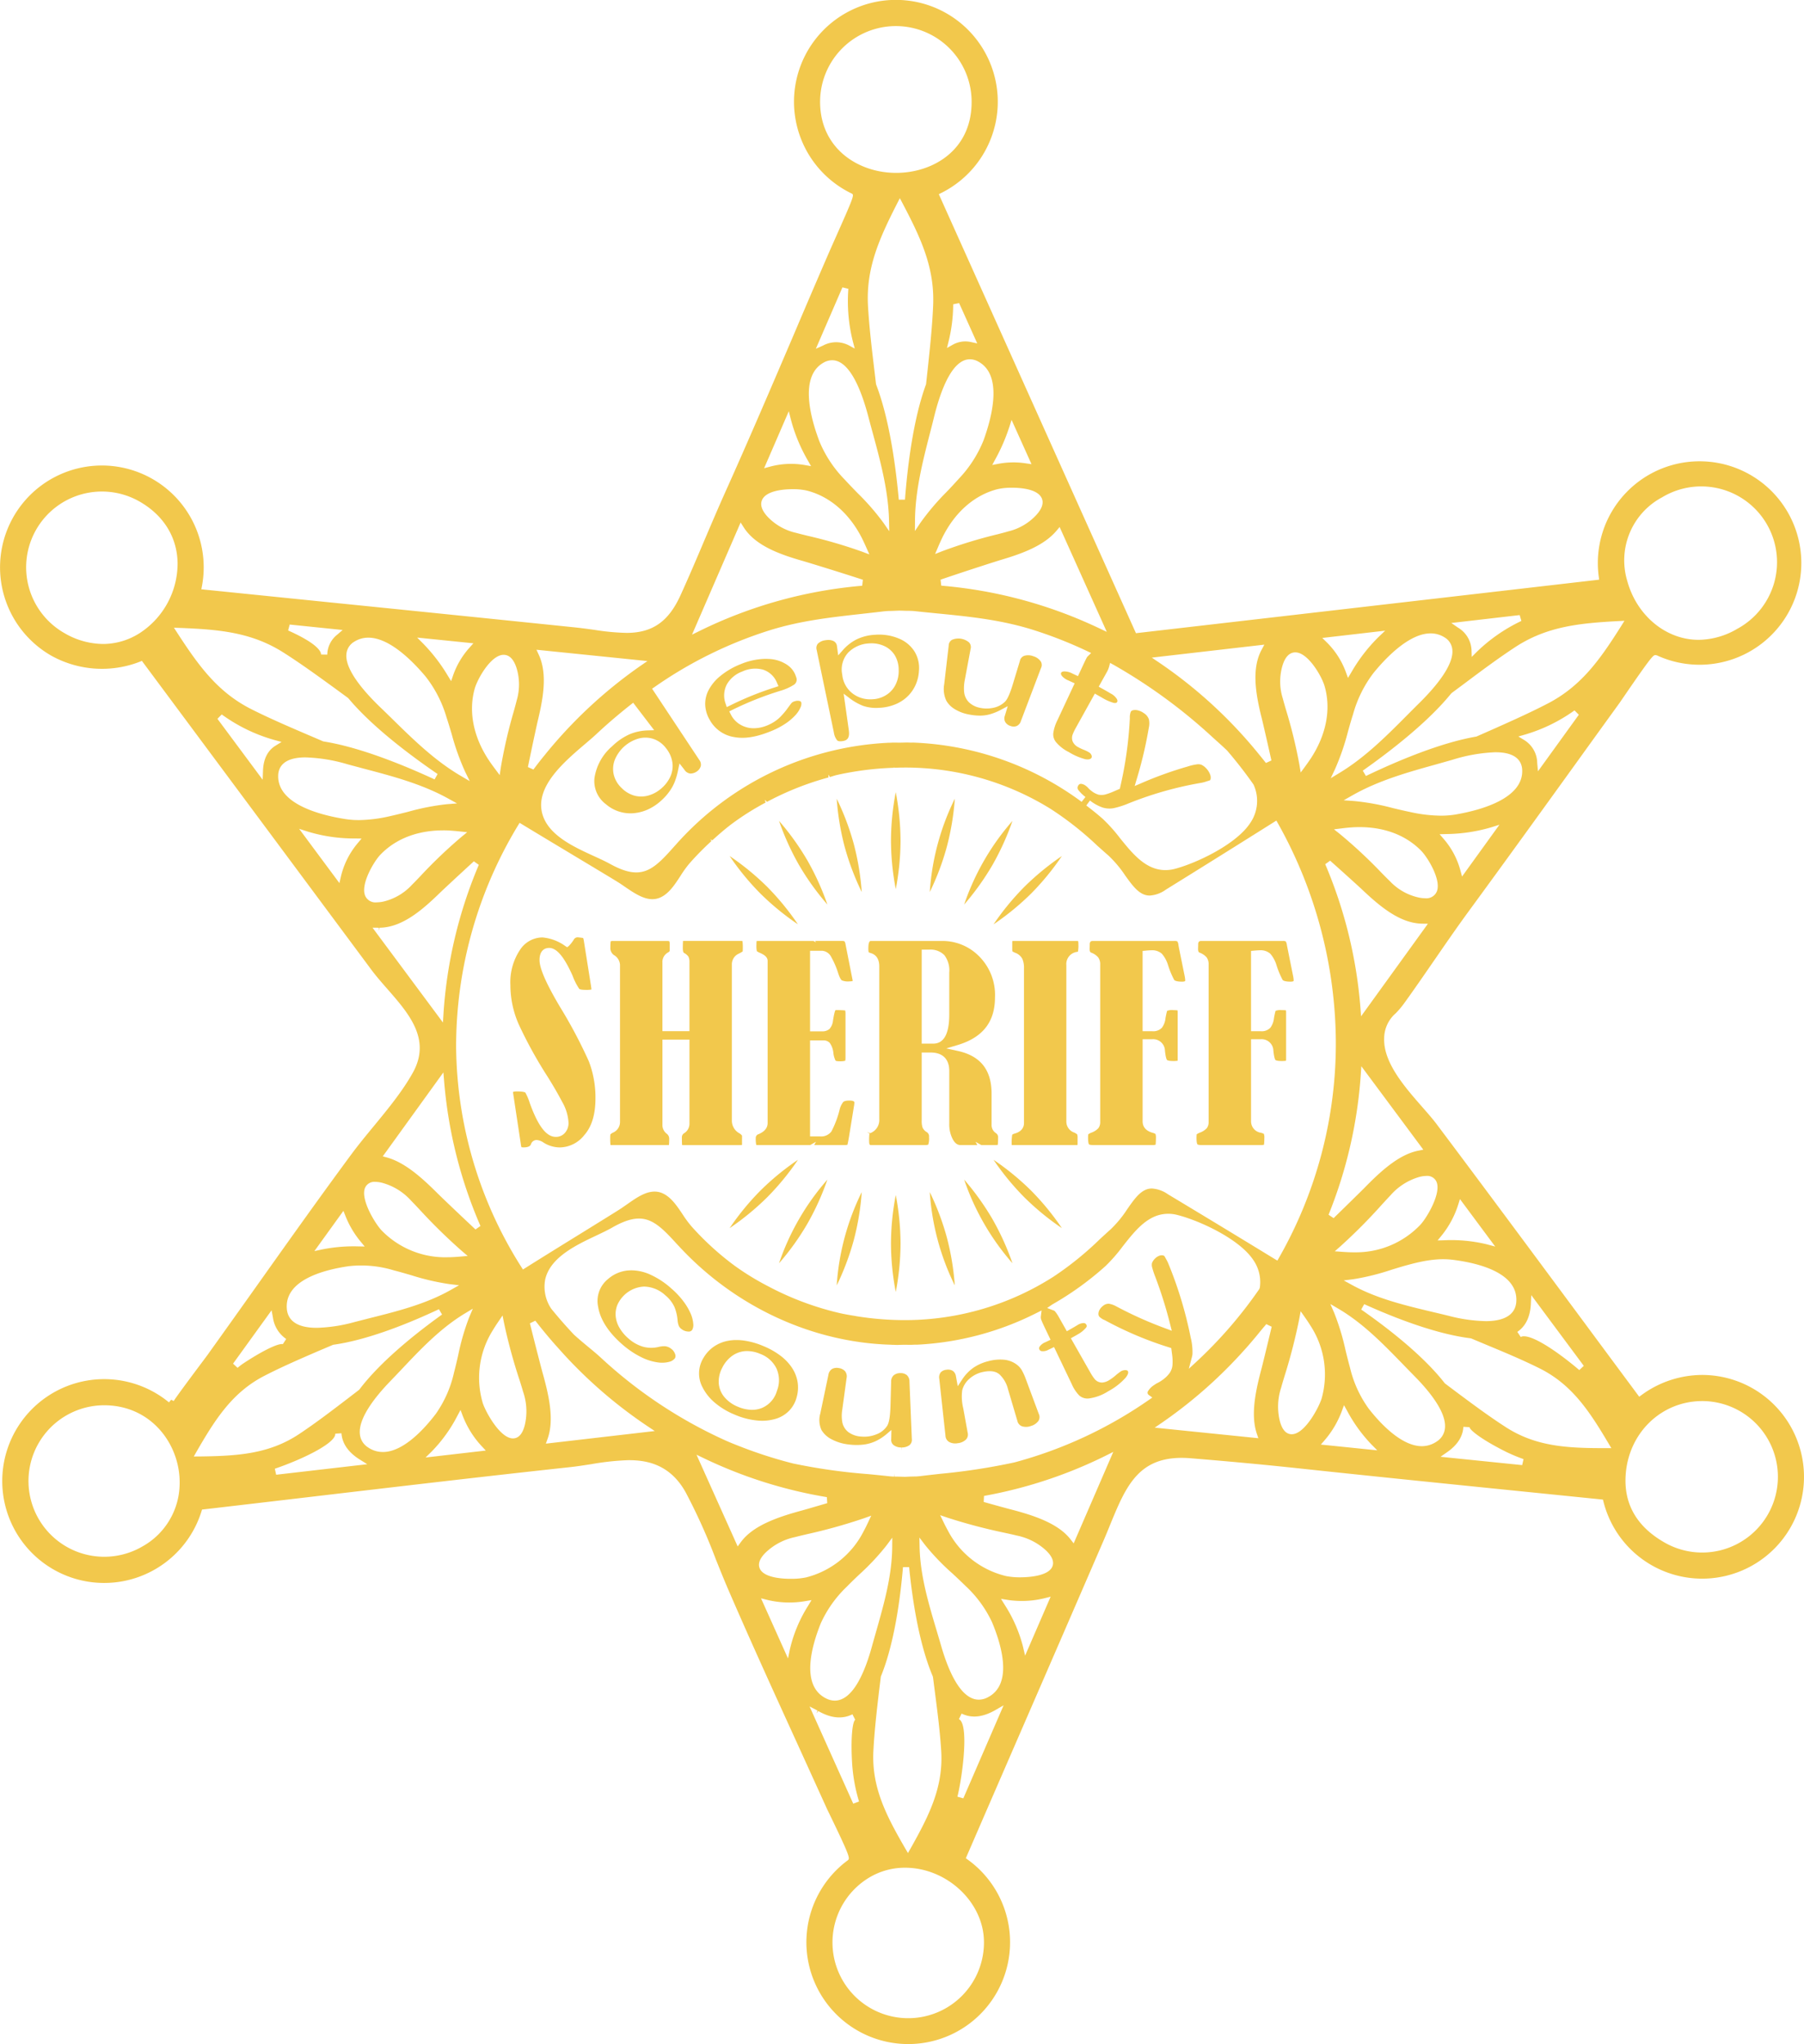 <svg xmlns="http://www.w3.org/2000/svg" xmlns:xlink="http://www.w3.org/1999/xlink" width="404.792" height="458.733" viewBox="0 0 404.792 458.733"><defs><clipPath id="a"><rect width="404.793" height="458.733" fill="#f2c84c"/></clipPath></defs><g transform="translate(0 0)" style="isolation:isolate"><g transform="translate(0 0)" clip-path="url(#a)"><path d="M403.961,325.351a22.847,22.847,0,0,0-22.132-16.787,23.106,23.106,0,0,0-13.455,4.479l-.559.41-.41-.555q-6.69-9.018-13.371-18.05c-10.37-13.991-21.093-28.475-31.724-42.634-.858-1.137-1.995-2.433-3.192-3.8-3.878-4.427-8.71-9.936-8.533-15.352a7.486,7.486,0,0,1,2.605-5.672,20.715,20.715,0,0,0,1.762-2.069c2.33-3.22,4.632-6.567,6.86-9.8,2.507-3.635,5.094-7.4,7.755-11.031,8.142-11.12,16.34-22.482,24.262-33.476q4.768-6.627,9.563-13.25c.075-.1.35-.513.755-1.1,6.6-9.642,6.818-9.647,7.34-9.652l.3.065a22.829,22.829,0,1,0-13.054-17.691l.089.7-.7.084L254.892,142.1l-.21-.461-44.027-98.06.6-.3a22.861,22.861,0,1,0-20.2.13c.694.34.694.34-4.269,11.5l-.671,1.519q-4.027,9.284-7.979,18.609c-4.977,11.632-10.118,23.666-15.389,35.391-1.617,3.607-3.192,7.308-4.716,10.887-1.715,4.055-3.5,8.244-5.355,12.318-2.675,5.854-6.259,8.37-12.01,8.4a52.273,52.273,0,0,1-7.34-.69c-1.463-.2-3-.41-4.6-.573q-27.41-2.824-54.849-5.6l-28.7-2.922.14-.736A22.848,22.848,0,1,0,11.57,147.182a23.41,23.41,0,0,0,19.774,1.333l.494-.205.317.433q16.065,21.629,32.129,43.249l19.024,25.614c1.063,1.435,2.34,2.889,3.575,4.3,4.852,5.546,9.875,11.278,5.8,18.73-2.284,4.148-5.63,8.226-8.878,12.173-1.748,2.116-3.393,4.125-4.875,6.119-7.093,9.6-14.126,19.509-20.93,29.091q-5.746,8.1-11.525,16.176c-.089.116-.447.6-.979,1.31-1.533,2.046-6.189,8.277-6.511,8.911l-.587-.294-.48.6-.089-.07A22.87,22.87,0,1,0,45.2,339.2l.135-.429.447-.047q13.045-1.517,26.089-3.057c18.316-2.153,37.265-4.381,55.907-6.4,1.627-.172,3.29-.438,4.9-.68a58.343,58.343,0,0,1,8.291-.895c3.784-.019,9.251.694,12.872,7.191a130.935,130.935,0,0,1,6.795,15.1c.951,2.363,1.887,4.7,2.866,6.958,4.94,11.413,10.188,22.934,15.272,34.073q3.363,7.389,6.716,14.774c.047.117.238.517.522,1.091,4.889,10.108,4.758,10.2,4.152,10.654a22.85,22.85,0,1,0,27.007-.182l-.457-.326.224-.517q6.424-14.827,12.863-29.659,8.871-20.413,17.705-40.844c.541-1.249,1.049-2.475,1.529-3.668,3.7-9.023,6.548-16.013,18.1-15.081,9.023.736,17,1.487,24.379,2.279,14.457,1.552,29.174,3.048,43.412,4.493l24.752,2.507.116.471a22.835,22.835,0,0,0,22.277,17.272,22.846,22.846,0,0,0,21.895-28.923M343.5,292.593l.093-1.939,11.786,15.869-1.011.946c-4.111-3.509-9.838-7.6-12.443-7.583a1.3,1.3,0,0,0-.685.163l0,0-.778-1.151c1.878-1.268,2.9-3.388,3.043-6.31m-3.272-.438c-.135,1.957-1.421,4.306-6.767,4.339a35.432,35.432,0,0,1-8.449-1.207q-1.776-.433-3.542-.848c-6.124-1.459-12.462-2.964-18.083-6.049l-1.883-1.035,2.121-.266a53.431,53.431,0,0,0,8.6-2.13c1.268-.387,2.545-.783,3.817-1.118,4.227-1.151,7.2-1.463,10.057-1.1,5.471.7,14.592,2.848,14.126,9.414M323.536,277.2a21.1,21.1,0,0,0,3.649-6.814l.405-1.291,7.909,10.654-1.925-.513a33.849,33.849,0,0,0-9.484-.9l-1.515.042Zm-1.212-11.987c1.109,2.5-2.065,7.955-3.607,9.638a19.923,19.923,0,0,1-14.774,6.189H303.4c-.732-.009-1.491-.051-2.242-.107l-1.654-.121,1.249-1.1a123.674,123.674,0,0,0,9.391-9.456c.778-.848,1.407-1.529,1.846-1.985a13.567,13.567,0,0,1,6.315-4.092,6.3,6.3,0,0,1,1.706-.275,2.263,2.263,0,0,1,2.312,1.3m-2.95-7.191-1.081.21c-4.5.871-8.668,4.814-12.22,8.449-.471.471-3.444,3.407-6.832,6.7l-1.132-.76a102.555,102.555,0,0,0,7.228-31.449l.126-1.883ZM305.4,228.083l-.14-1.892a102.615,102.615,0,0,0-7.9-32.25l1.1-.788c3.4,3.025,6.613,5.947,7.158,6.469,3.877,3.663,8.431,7.583,13.455,7.666l1.328.019Zm16.992-28a2.534,2.534,0,0,1-2.591,1.5,7.19,7.19,0,0,1-1.547-.182,12.563,12.563,0,0,1-6.4-3.668c-.443-.419-1.063-1.049-1.832-1.827a109.168,109.168,0,0,0-9.4-8.762l-1.3-1.03,1.65-.2c.778-.1,1.552-.182,2.3-.233.541-.042,1.081-.056,1.613-.061,3.971-.033,9.624.867,13.986,5.285,1.5,1.519,4.586,6.6,3.523,9.176m5.667-3.374-.382-1.412a17.845,17.845,0,0,0-3.691-6.967l-.96-1.114,1.468-.037a37.03,37.03,0,0,0,9.964-1.468l1.985-.62ZM326.8,182.76a20.106,20.106,0,0,1-3.356.294,32.621,32.621,0,0,1-6.949-.806c-1.31-.27-2.615-.578-3.929-.89a53.375,53.375,0,0,0-8.757-1.594L301.5,179.6l2.013-1.142c5.877-3.332,12.439-5.164,18.786-6.93,1.221-.345,2.437-.685,3.654-1.035a36.862,36.862,0,0,1,9.484-1.673c4.9-.037,6.035,2.134,6.119,3.957.284,6.376-9.125,8.995-14.755,9.978m18.3-9.666-.172-1.841a6.147,6.147,0,0,0-2.866-5.136l-1.366-.83,1.538-.443a36.776,36.776,0,0,0,11.059-5.415l.969.979Zm27.818-61.462a17,17,0,1,1,16.95,29.463,17.448,17.448,0,0,1-8.64,2.5c-7.359.047-13.986-5.411-16.116-13.278a16.022,16.022,0,0,1,7.806-18.688m-9.754,27.762,1.338-.07-.713,1.142c-4.7,7.452-8.9,13.473-16.461,17.407-4.1,2.13-8.356,4.022-12.471,5.858l-3.575,1.575c-8.156,1.393-17.98,5.583-24.794,8.85l-.7-1.2c6.17-4.344,14.62-10.877,19.835-17.318l.13-.121q1.51-1.118,3.029-2.251c3.593-2.694,7.312-5.471,11.152-7.993,7.121-4.684,14.424-5.411,23.232-5.882m-22.174-1.347.382,1.314a37.164,37.164,0,0,0-10.011,6.944l-1.132,1.132-.047-1.6a6.179,6.179,0,0,0-3.034-4.977l-1.5-1.039ZM324.1,143.02a3.562,3.562,0,0,1,1.776,2.722c.4,3.5-3.8,8.463-7.387,12.01-.9.89-1.794,1.785-2.689,2.689-4.642,4.674-9.451,9.512-15.226,13.007l-1.976,1.2.983-2.093a53.96,53.96,0,0,0,2.9-8.44c.364-1.3.727-2.582,1.133-3.85a27.19,27.19,0,0,1,4.581-9.242c2.689-3.3,7.927-8.846,12.756-8.878a5.783,5.783,0,0,1,3.15.876m-13.292-1.487-1.505,1.435a37.221,37.221,0,0,0-6.087,7.913l-.75,1.258-.5-1.375a18.191,18.191,0,0,0-4.232-6.581l-1.039-1.016Zm-23.046,7.853c.6-1.971,1.571-2.973,2.871-2.983,2.852-.019,5.951,5.364,6.581,7.569,1.491,5.131.4,10.868-3.048,16.162-.415.624-.867,1.263-1.328,1.9l-.983,1.328-.266-1.622a110.422,110.422,0,0,0-3.034-12.457c-.312-1.063-.559-1.929-.713-2.521a12.614,12.614,0,0,1-.079-7.373m-4.064-4.721-.625,1.17c-2.293,4.283-1.324,9.959.065,15.449.172.671,1.128,4.8,2.144,9.372l-1.23.569q-.685-.881-1.389-1.734A103.971,103.971,0,0,0,260,148.631l-1.557-1.049Zm-46.637-25.558.7-.839L248.344,141.8l-1.706-.806a102.3,102.3,0,0,0-35.433-9.559l-.158-1.347c5.835-1.995,12.676-4.18,13.636-4.465,4.772-1.417,9.587-3.192,12.378-6.515m-3.314-7.308c.485,1.081.079,2.344-1.216,3.775a12.586,12.586,0,0,1-6.38,3.7c-.578.177-1.435.405-2.5.671a107.927,107.927,0,0,0-12.285,3.775l-1.543.606.652-1.529c.308-.727.625-1.44.951-2.116,2.782-5.672,7.154-9.54,12.327-10.887a13.852,13.852,0,0,1,3.2-.34c1.72-.014,5.826.191,6.795,2.349m-7.317-15.841.55-1.734,4.474,9.941-1.263-.186a18.341,18.341,0,0,0-6.105.089l-1.445.275.7-1.3a41.179,41.179,0,0,0,3.085-7.089M212.869,76.534a35.342,35.342,0,0,0,1.011-8.244l1.333-.27,4.064,9.046-1.333-.284a5.764,5.764,0,0,0-4.064.527l-1.393.778Zm4.74,4.1a3.792,3.792,0,0,1,1.8.457c5.667,2.936,3.225,12.387,1.268,17.761a27.278,27.278,0,0,1-5.6,8.659c-.885.993-1.8,1.967-2.731,2.941a54.892,54.892,0,0,0-5.77,6.8l-1.286,1.925.019-2.312c.047-6.753,1.738-13.348,3.374-19.718.322-1.23.638-2.465.937-3.7,1.454-5.84,4.013-12.793,7.988-12.816m-14.55,31.5-1.384.009c-.676-7.508-2.107-18.087-5.08-25.833l-.037-.172-.433-3.654c-.536-4.488-1.086-9.134-1.356-13.762-.494-8.519,2.535-15.2,6.534-23.051l.611-1.193.624,1.188c4.1,7.8,7.219,14.443,6.842,22.957-.2,4.637-.694,9.284-1.17,13.781l-.419,3.831c-2.866,7.778-4.157,18.376-4.73,25.9M184.016,22.967a17,17,0,0,1,34-.224c.07,10.952-8.664,16-16.8,16.055-8.5.061-17.127-5.36-17.2-15.832m5.01,41.525,1.333.322a36.9,36.9,0,0,0,1.021,11.861l.41,1.552-1.407-.764a6.171,6.171,0,0,0-5.686.075l-1.636.736Zm-4.12,16.829a3.893,3.893,0,0,1,1.785-.475c3.985-.033,6.637,6.883,8.16,12.7.326,1.235.657,2.461.993,3.686,1.724,6.352,3.5,12.933,3.644,19.676l.047,2.312-1.314-1.906a54.488,54.488,0,0,0-5.854-6.716c-.937-.965-1.874-1.929-2.778-2.917a27.076,27.076,0,0,1-5.709-8.58c-2.032-5.346-4.6-14.764,1.025-17.78m-7.913,10.966.5,1.981a37.279,37.279,0,0,0,3.77,9.065l.722,1.277-1.449-.252a18.152,18.152,0,0,0-7.69.35l-1.393.373Zm-6.012,19.937c.941-2.176,5.043-2.433,6.772-2.442a14.276,14.276,0,0,1,3.2.294c5.178,1.277,9.61,5.089,12.467,10.724.336.671.657,1.384.979,2.107l.671,1.515-1.552-.587a108.461,108.461,0,0,0-12.336-3.6c-1.063-.266-1.925-.475-2.507-.638a12.647,12.647,0,0,1-6.427-3.617c-1.3-1.407-1.729-2.67-1.263-3.752m-4.8,5.029.7,1.1c2.591,4.059,7.946,6.035,13.348,7.564.89.256,7.531,2.279,13.38,4.185l-.149,1.347a102.228,102.228,0,0,0-36.487,10.141l-1.7.834Zm-19.3,36.915a94.355,94.355,0,0,1,25.824-12.723c6.916-2.153,13.618-2.9,20.716-3.691,1.626-.182,3.272-.364,4.921-.564.252-.023.461-.047.671-.056l.27-.019c.7-.009,1.3-.033,1.911-.061l.559-.023.615.014c.606.023,1.212.037,1.86.037l.317.014c.205.009.415.023.671.047,1.557.168,3.1.322,4.637.475,7.429.727,14.433,1.417,21.685,3.649a96.228,96.228,0,0,1,12.425,4.866l.867.41-.895.881c-.117.205-.354.652-.648,1.286l-1.412,3.02-1.277-.592a3.866,3.866,0,0,0-1.892-.461c-.5.061-.578.252-.611.317-.033.084-.117.28.163.671a3.619,3.619,0,0,0,1.463,1.035l1.412.648-3.864,8.272a9.387,9.387,0,0,0-.932,2.917,2.761,2.761,0,0,0,.606,2,8.939,8.939,0,0,0,2.88,2.242,13.757,13.757,0,0,0,3.64,1.585c.876.177,1.282-.056,1.421-.266a.624.624,0,0,0,.042-.569,1.321,1.321,0,0,0-.55-.68,7.977,7.977,0,0,0-1.109-.55,10.313,10.313,0,0,1-1.324-.615,2.7,2.7,0,0,1-1.268-1.314,2.225,2.225,0,0,1,0-1.515,11.163,11.163,0,0,1,.727-1.529l4.26-7.671,1.613.913a10.5,10.5,0,0,0,2.587,1.16c.457.1.68,0,.8-.186.047-.079.158-.252-.056-.671a3.477,3.477,0,0,0-1.366-1.226c-.834-.494-1.249-.732-2.1-1.2l-.611-.345,1.794-3.216a5.475,5.475,0,0,0,.536-1.263l.228-.858.788.438A120.493,120.493,0,0,1,272.2,165.563l.872.783c.727.652,1.491,1.342,2.256,2.074q3.174,3.691,5.937,7.638a8.742,8.742,0,0,1-.694,8.58c-3.071,4.772-11.884,8.985-16.866,10.328a8.56,8.56,0,0,1-2.158.3,7.661,7.661,0,0,1-2.2-.308c-3.267-.955-5.7-3.971-8.058-6.893a36.049,36.049,0,0,0-3.854-4.3c-1.2-1.067-2.484-2.074-3.691-3l.83-1.109a9.887,9.887,0,0,0,2.829,1.566,5.225,5.225,0,0,0,2.489.144,18.816,18.816,0,0,0,3.29-1.049,79.706,79.706,0,0,1,16.484-4.66,8.529,8.529,0,0,0,1.128-.317l.317-.1a2.745,2.745,0,0,0,.433-.154,1.289,1.289,0,0,0,.117-.415,2.04,2.04,0,0,0-.182-.988,3.9,3.9,0,0,0-.7-1.109,3.753,3.753,0,0,0-1.137-.918,2,2,0,0,0-1.091-.117,11.381,11.381,0,0,0-2.055.48,83.621,83.621,0,0,0-10.537,3.8l-1.356.578.419-1.417a92.537,92.537,0,0,0,2.754-11.665,4.329,4.329,0,0,0,.019-1.878,2.685,2.685,0,0,0-1.151-1.407,3.79,3.79,0,0,0-1.263-.6,2.426,2.426,0,0,0-1.114-.051.822.822,0,0,0-.527.326,3.54,3.54,0,0,0-.219,1.473,86.933,86.933,0,0,1-2.172,15.491l-.075.354-1.333.573a13.766,13.766,0,0,1-1.9.694,3.464,3.464,0,0,1-1.585.042,4.747,4.747,0,0,1-1.529-.816,5.434,5.434,0,0,1-.76-.69,3.038,3.038,0,0,0-.508-.457,2.075,2.075,0,0,0-1.109-.461.672.672,0,0,0-.592.354.863.863,0,0,0,.07,1.114,8.963,8.963,0,0,0,1.529,1.482l-.853,1.091a67.872,67.872,0,0,0-37.754-13.3c-.135,0-.345.009-.559.009l-.862-.028-1.538.037-1.585-.014c-.126,0-.266.009-.41.019l-.419.014-.061,0a2.518,2.518,0,0,0-.429.019,68.069,68.069,0,0,0-47.262,22.654l-.638.708c-4.782,5.42-7.382,7.634-14.345,3.789-1.025-.564-2.265-1.137-3.579-1.734-4.642-2.125-10.416-4.772-11.628-9.684-1.473-6,4.959-11.474,9.647-15.473.927-.792,1.785-1.515,2.489-2.176,2.419-2.265,4.954-4.437,7.75-6.646l.555-.433,4.712,6.161-1.356.042a11.547,11.547,0,0,0-4.045.82,13.382,13.382,0,0,0-3.985,2.7,11.685,11.685,0,0,0-4.008,7.13,6.469,6.469,0,0,0,2.577,5.928,8.419,8.419,0,0,0,6.254,2,9.732,9.732,0,0,0,3.286-.895,11.493,11.493,0,0,0,2.992-2.06,12.134,12.134,0,0,0,1.771-2.013,9.889,9.889,0,0,0,1.151-2.139,15.59,15.59,0,0,0,.732-2.587l.308-1.468,1.086,1.384a1.816,1.816,0,0,0,1.324.885,2.5,2.5,0,0,0,1.449-.447,2.221,2.221,0,0,0,.918-1.212,1.685,1.685,0,0,0-.336-1.4l-10.589-15.985Zm2.582,13.767a6.577,6.577,0,0,1,1.421,3.29,5.694,5.694,0,0,1-.5,3.113,7.7,7.7,0,0,1-1.915,2.526,7.471,7.471,0,0,1-2.764,1.594,5.8,5.8,0,0,1-1.79.289,5.92,5.92,0,0,1-1.4-.149,6.463,6.463,0,0,1-3.039-1.762,6.112,6.112,0,0,1-1.757-2.964,5.642,5.642,0,0,1,.233-3.365,8.227,8.227,0,0,1,5.3-4.758,5.8,5.8,0,0,1,3.383.084,5.918,5.918,0,0,1,2.824,2.1m-28.583-21.023-.508-1.1,24.9,2.54-1.547,1.067a104.075,104.075,0,0,0-21.6,20.156c-.844,1.016-1.645,2.065-2.437,3.123l-1.235-.559c1.049-5.1,2.055-9.736,2.223-10.407,1.165-4.88,2.232-10.444.21-14.816m-7.9.037c1.3-.009,2.279.983,2.913,2.945a12.58,12.58,0,0,1,.014,7.373c-.135.587-.373,1.445-.666,2.489a110.728,110.728,0,0,0-2.88,12.541l-.242,1.65-1-1.342c-.471-.624-.937-1.258-1.356-1.883-3.523-5.238-4.684-10.966-3.272-16.111.606-2.218,3.64-7.643,6.487-7.662m-6.762-2.587-.913,1.021a18.351,18.351,0,0,0-3.607,6.082l-.475,1.389-.769-1.258a38.633,38.633,0,0,0-5.481-7.14l-1.379-1.379Zm-26.746-.345a5.8,5.8,0,0,1,3.136-.918c4.833-.037,10.136,5.443,12.872,8.706a27.177,27.177,0,0,1,4.707,9.172c.424,1.272.806,2.568,1.188,3.854a53.808,53.808,0,0,0,3.006,8.384l1.016,2.079-1.995-1.17c-5.83-3.416-10.7-8.184-15.4-12.8-.909-.885-1.813-1.776-2.726-2.652-3.635-3.5-7.895-8.417-7.55-11.912a3.567,3.567,0,0,1,1.743-2.745M65,140.159l11.879,1.221-1.212,1.049a5.846,5.846,0,0,0-2.232,4.483l-1.393-.023c.009-.62-.69-2.4-7.391-5.4ZM31.34,142.084a15.32,15.32,0,0,1-8.137,2.437,17.418,17.418,0,0,1-8.743-2.437,17,17,0,0,1-6.375-23.172,17,17,0,0,1,23.186-6.38c5.383,3.062,8.426,7.918,8.571,13.664a18.649,18.649,0,0,1-8.5,15.887m7.685-1.212,1.333.047c8.808.345,16.116.974,23.307,5.565,3.905,2.489,7.685,5.238,11.344,7.895l3.118,2.284c5.3,6.371,13.832,12.784,20.059,17.043l-.676,1.207c-6.851-3.174-16.726-7.228-24.919-8.519l-.172-.056c-1.16-.5-2.312-.993-3.472-1.487-4.12-1.771-8.389-3.6-12.5-5.667-7.615-3.831-11.893-9.792-16.694-17.183Zm19.984,32.134-.075,1.981L48.789,161.317l.965-.983a37.013,37.013,0,0,0,11.884,5.751l1.538.419-1.356.844c-1.776,1.091-2.722,3-2.81,5.658m3.411,1.007c.061-1.822,1.156-4.013,6.054-4.041a36.568,36.568,0,0,1,9.5,1.547c1.23.336,2.465.657,3.686.988,6.371,1.678,12.956,3.416,18.865,6.678l2.023,1.114-2.3.182a53.342,53.342,0,0,0-8.771,1.724c-1.3.322-2.6.648-3.887.937a32.775,32.775,0,0,1-6.935.9,19.538,19.538,0,0,1-3.351-.256c-5.648-.909-15.086-3.393-14.885-9.773m17.766,15.3a18,18,0,0,0-3.691,7.4l-.336,1.473L67.118,186l2.06.662a35.836,35.836,0,0,0,10.481,1.505l1.468.023Zm1.757,11.73c-1.1-2.554,1.925-7.685,3.4-9.223,4.3-4.474,9.941-5.443,13.911-5.467.541-.009,1.072,0,1.613.037.755.047,1.529.117,2.307.2l1.654.172-1.286,1.053a108.7,108.7,0,0,0-9.284,8.878c-.76.792-1.37,1.435-1.808,1.855A12.629,12.629,0,0,1,86.1,202.31a7.246,7.246,0,0,1-1.547.191,2.516,2.516,0,0,1-2.61-1.459m1.645,7.149,1.393.009v.694l.154-.694c5.122-.033,9.694-4.059,13.581-7.839.494-.48,3.887-3.658,7.611-7.065l1.109.788a102.513,102.513,0,0,0-7.932,33.5l-.117,1.887Zm15.9,32.474.158,1.878a102.274,102.274,0,0,0,8.16,32.586l-1.114.783c-3.933-3.686-7.895-7.48-8.51-8.1-3.3-3.281-7.177-6.879-11.33-8.044l-.965-.261ZM81.906,266.573a2.267,2.267,0,0,1,2.293-1.338,6.513,6.513,0,0,1,1.715.256,13.451,13.451,0,0,1,6.362,4c.443.443,1.077,1.114,1.846,1.934a125.17,125.17,0,0,0,9.549,9.354l1.268,1.077-1.654.144c-.76.065-1.505.121-2.237.14l-.536.009a19.9,19.9,0,0,1-14.858-5.989c-1.571-1.659-4.81-7.075-3.747-9.591m-4.852,5.168.471,1.174a21,21,0,0,0,3.337,5.658l.965,1.17-1.515-.028a36.055,36.055,0,0,0-8.007.68l-1.762.377Zm1.31,12.406a25,25,0,0,1,10.071.969c1.282.322,2.563.7,3.85,1.072a54.034,54.034,0,0,0,8.6,2l2.12.247-1.855,1.049c-5.579,3.164-11.9,4.758-18.008,6.292-1.174.3-2.349.6-3.528.9a35.01,35.01,0,0,1-8.431,1.314c-5.336.042-6.66-2.288-6.823-4.246-.555-6.557,8.533-8.822,14-9.6m-17.421,9.913.294,1.6a7.018,7.018,0,0,0,2.987,4.842l-.76,1.156a.693.693,0,0,0-.219-.023c-1.477.014-5.443,2.214-8.72,4.4a14.025,14.025,0,0,0-1.221.941l-1.007-.941ZM40.293,333.53a16.258,16.258,0,0,1-8.407,13.562,17,17,0,1,1-8.636-31.724c10.9-.07,17.481,9.172,17.043,18.162m4.4-6.674-1.212.009.6-1.053c4.283-7.438,8.128-13.417,15.333-17.1,3.915-2.013,8-3.77,11.94-5.481l3.388-1.435c7.895-1.086,17.272-4.94,23.745-7.983l.7,1.193c-5.83,4.18-13.776,10.5-18.549,16.829l-.144.13-2.745,2.107c-3.421,2.615-6.967,5.322-10.64,7.764-6.762,4.488-13.846,4.921-22.417,5.024m17.272,4.1-.3-1.347c6.688-2.3,13.711-5.835,13.567-7.871l1.384-.093v0c.168,2.316,1.547,4.3,4.106,5.9l1.687,1.049Zm23.987-5.108a5.776,5.776,0,0,1-3.374-1.035,3.945,3.945,0,0,1-1.827-2.973c-.377-3.561,3.444-8.366,6.72-11.772.839-.867,1.673-1.748,2.507-2.624,4.32-4.591,8.8-9.326,14.289-12.658l1.827-1.1-.83,1.967a53.3,53.3,0,0,0-2.461,8.519c-.294,1.3-.6,2.591-.932,3.864a25.958,25.958,0,0,1-4.078,9.251c-2.423,3.192-7.191,8.538-11.842,8.566m9.54,1.235,1.44-1.417a33.144,33.144,0,0,0,5.681-7.909l.718-1.342.541,1.421a21.063,21.063,0,0,0,4.19,6.678l.941,1.007Zm22.263-7.27c-.5,1.967-1.384,2.973-2.642,2.983-2.941.014-6.212-6.1-6.795-7.96a19.994,19.994,0,0,1,2.293-16.354c.373-.634.788-1.263,1.216-1.892l.937-1.379.326,1.636a120.894,120.894,0,0,0,3.491,12.863c.345,1.091.62,1.985.792,2.6a13.451,13.451,0,0,1,.382,7.508m4.73,4.152.377-1.058c1.585-4.362.242-10-1.142-14.937-.228-.82-1.547-5.872-2.815-11.008l1.216-.587c1.086,1.4,2.251,2.838,3.458,4.241.657.774,1.338,1.529,2.018,2.284l.708.792a103.981,103.981,0,0,0,19.047,16.4l1.566,1.044Zm43.748,22.1-.708.969-9.237-20.581,1.715.82a102.553,102.553,0,0,0,27.534,8.7l.084,1.347c-2.927.862-5.2,1.519-5.69,1.65-5.5,1.491-10.98,3.388-13.7,7.1m5.551,2.358a13.532,13.532,0,0,1,6.66-3.5c.6-.163,1.505-.373,2.615-.638a121.775,121.775,0,0,0,12.854-3.593l1.58-.564-.713,1.519c-.322.69-.657,1.366-1.007,2.009A19.962,19.962,0,0,1,180.9,353.994a15.926,15.926,0,0,1-3.318.317c-1.841.019-6.217-.182-7.117-2.34-.438-1.03,0-2.223,1.324-3.542m37.5,27.748.056.182.443,3.467c.555,4.26,1.123,8.659,1.4,13.063.517,8.109-2.661,14.452-6.856,21.913l-.6,1.053-.615-1.044c-4.3-7.415-7.55-13.734-7.144-21.825.219-4.395.732-8.813,1.226-13.082l.447-3.654c3.011-7.364,4.362-17.416,4.968-24.551l1.38-.009c.7,7.121,2.19,17.16,5.294,24.486M206.3,345.051l1.291,1.7a52.508,52.508,0,0,0,6.124,6.371c.983.913,1.957,1.827,2.9,2.759a26.293,26.293,0,0,1,5.975,8.156c2.13,5.094,4.828,14.07-1.091,16.945a4.347,4.347,0,0,1-1.832.452c-4.129.028-6.893-6.543-8.487-12.061-.336-1.17-.685-2.33-1.03-3.491-1.8-6.04-3.668-12.28-3.808-18.7Zm-6.105,2.176c-.056,6.422-1.836,12.681-3.556,18.744-.331,1.165-.662,2.33-.988,3.5-1.515,5.541-4.19,12.15-8.324,12.178a4.262,4.262,0,0,1-1.836-.429c-5.956-2.8-3.379-11.81-1.319-16.927a26.418,26.418,0,0,1,5.867-8.24c.923-.946,1.892-1.874,2.862-2.792a53,53,0,0,0,6.031-6.459l1.277-1.72Zm-22.943,22.846-.438,2.111-6.054-13.492,1.389.35a20.948,20.948,0,0,0,8.445.3l1.5-.252-.783,1.3a31.616,31.616,0,0,0-4.055,9.68m4.4,12.886,1.78.932-.228.573.042-.023.34-.457c2.829,1.622,5.415,1.878,7.676.741l.009,0,.624,1.235c-.624.378-1.053,4.2-.685,9.936a37.72,37.72,0,0,0,1.538,8.4l-1.3.48Zm39.129,52.8A16.995,16.995,0,1,1,194.647,421.6a15.562,15.562,0,0,1,8.3-2.451c9.442-.061,17.78,7.7,17.836,16.615m-4.628-32.185-1.324-.368c1.146-4.651,2.652-16.284.336-17.4l.6-1.249h.014c2.242,1.1,4.782.816,7.6-.811l1.813-1.049Zm13.86-32.017-.48-2.06a31.984,31.984,0,0,0-4.129-9.4l-.8-1.291,1.5.238a21.311,21.311,0,0,0,8.272-.378l1.37-.35Zm6.128-20.026c-.876,2.158-5.248,2.423-7.093,2.442a16.368,16.368,0,0,1-3.328-.284,19.959,19.959,0,0,1-13.007-10.164c-.354-.638-.7-1.31-1.03-1.995l-.727-1.5,1.575.536a123.822,123.822,0,0,0,12.9,3.416c1.109.242,2.023.443,2.628.6a13.641,13.641,0,0,1,6.706,3.416c1.328,1.3,1.794,2.484,1.375,3.528m4.772-5.168-.718-.923c-2.806-3.593-8.244-5.383-13.706-6.786-.5-.126-2.8-.75-5.765-1.589l.07-1.352a102.4,102.4,0,0,0,27.306-9.027l1.7-.853ZM257.6,312.889a.848.848,0,0,0,.172.168l.792.578-.806.555a96.555,96.555,0,0,1-30.13,14,141.2,141.2,0,0,1-16.666,2.563c-1.468.163-2.95.331-4.451.513-.247.028-.466.047-.68.061l-.247.019c-.718.009-1.263.023-1.808.047l-.671.033-.718-.019c-.545-.019-1.091-.028-1.673-.028v-.694l-.07.694-.308-.014c-.219-.014-.433-.023-.69-.051-1.608-.172-3.2-.336-4.786-.489a130.529,130.529,0,0,1-16.936-2.4,100.171,100.171,0,0,1-11.507-3.677l-.69-.27c-.783-.308-1.566-.611-2.321-.941l-.536-.233a104.178,104.178,0,0,1-28.163-18.721c-.708-.652-1.58-1.375-2.517-2.153-1.072-.885-2.237-1.855-3.383-2.889-1.818-1.925-3.523-3.878-5.1-5.821a8.81,8.81,0,0,1-1.366-6.622c1.142-4.931,6.879-7.657,11.5-9.838,1.3-.62,2.54-1.207,3.547-1.785,6.911-3.933,9.535-1.757,14.391,3.6l.652.694c12.49,13.483,29.79,21.508,47.476,22.011a3.612,3.612,0,0,0,.415.019l1.021.033s.676-.028,1.533-.042c.9.009,1.585.014,1.585.014l.816-.037.634,0a66.565,66.565,0,0,0,26.639-7.093l1.165-.583-.163,1.291a1.6,1.6,0,0,0,.079.769c.135.359.35.853.648,1.482l1.449,3.034-1.188.564a2.781,2.781,0,0,0-1.221.923.644.644,0,0,0-.107.676.664.664,0,0,0,.55.4,2.513,2.513,0,0,0,1.449-.3l1.3-.625,3.98,8.328a8.381,8.381,0,0,0,1.7,2.563,2.8,2.8,0,0,0,2.228.629,10.6,10.6,0,0,0,4.227-1.589,14.488,14.488,0,0,0,3.891-3.011c.382-.475.788-1.128.527-1.529-.042-.056-.154-.214-.559-.214a1.878,1.878,0,0,0-1.058.317,12.512,12.512,0,0,0-1.146.89,10.3,10.3,0,0,1-1.356,1,3.406,3.406,0,0,1-1.678.583l-.242-.019a2.138,2.138,0,0,1-1.384-.75,10.435,10.435,0,0,1-.965-1.449l-4.39-7.722.927-.522c.2-.107.359-.2.6-.345a6.439,6.439,0,0,0,1.846-1.482.578.578,0,0,0,.07-.75.663.663,0,0,0-.6-.312h-.009a2.676,2.676,0,0,0-1.366.461c-.7.424-1.058.625-1.766,1.03l-.606.34-1.827-3.23a7.5,7.5,0,0,0-.895-1.3.946.946,0,0,0-.331-.163l-1.37-.522,1.142-.783a69.08,69.08,0,0,0,12-8.664,36.333,36.333,0,0,0,3.8-4.358c2.316-2.945,4.7-5.993,7.955-7a7.966,7.966,0,0,1,4.353-.065c5,1.277,13.874,5.369,17.011,10.1a8.69,8.69,0,0,1,1.463,6.222l-.112.289a98.594,98.594,0,0,1-14.065,16.279l-1.752,1.617.652-2.475a4.313,4.313,0,0,0,.163-.811,13.293,13.293,0,0,0-.4-3.728,89.56,89.56,0,0,0-5.019-16.605,8.511,8.511,0,0,0-.517-1.03l-.093-.172a3.743,3.743,0,0,0-.3-.5.989.989,0,0,0-.485-.14,1.611,1.611,0,0,0-.82.182,2.662,2.662,0,0,0-.83.611,2.732,2.732,0,0,0-.615.946,2.016,2.016,0,0,0,.037.974,17.513,17.513,0,0,0,.652,1.995,94.19,94.19,0,0,1,3.421,10.933l.331,1.291-1.254-.471a87.126,87.126,0,0,1-11.148-4.973,5.2,5.2,0,0,0-1.72-.62,1.948,1.948,0,0,0-1.324.494,2.625,2.625,0,0,0-.722.811,1.976,1.976,0,0,0-.289.9,1.074,1.074,0,0,0,.172.666,3.378,3.378,0,0,0,1.249.816A79.692,79.692,0,0,0,262.4,302.4l.41.135.21,1.608a11.063,11.063,0,0,1,.061,2.242,3.667,3.667,0,0,1-.62,1.724,6.706,6.706,0,0,1-1.552,1.529,7.448,7.448,0,0,1-1.1.685,6.062,6.062,0,0,0-.862.522,4.161,4.161,0,0,0-1.347,1.352.624.624,0,0,0,0,.694m25.46-5.737c-1.268,4.786-2.5,10.258-1.053,14.583l.345,1.025-23.251-2.372,1.557-1.067a104.1,104.1,0,0,0,18.674-16.493c.284-.3.55-.611.816-.918l.415-.48c.76-.885,1.515-1.78,2.246-2.694.2-.238.391-.466.583-.7.247-.289.5-.578.741-.881l1.212.587c-1.109,4.693-2.111,8.757-2.284,9.409m2.95-24.616q-11.94-7.305-23.931-14.513a6.972,6.972,0,0,0-3.644-1.3c-2.274.014-3.766,2.153-5.495,4.628a25.345,25.345,0,0,1-3.672,4.479c-.844.755-1.654,1.505-2.465,2.246a71.639,71.639,0,0,1-10.351,8.389,61.836,61.836,0,0,1-33.024,9.792,68.274,68.274,0,0,1-11.176-.862l-.289-.056c-1.123-.177-2.246-.377-3.365-.615l-.2-.047a66.111,66.111,0,0,1-16.06-6.026,59.383,59.383,0,0,1-7.531-4.623,63.8,63.8,0,0,1-9.6-8.752,24.861,24.861,0,0,1-2.065-2.792c-1.226-1.832-2.5-3.724-4.306-4.609a4.348,4.348,0,0,0-1.995-.461c-2.1.009-4.171,1.468-6.17,2.875-.545.378-1.072.755-1.585,1.081-.727.475-3.868,2.419-7.732,4.814-4.39,2.712-9.712,6-13.431,8.347l-.587.368-.373-.587a93.617,93.617,0,0,1-14.62-49.345,95.743,95.743,0,0,1,13.879-49.708l.364-.6.6.359c3.71,2.26,9.023,5.443,13.441,8.1,3.975,2.391,7.228,4.344,7.965,4.814.527.322,1.063.694,1.608,1.067,2.023,1.379,4.106,2.806,6.212,2.792a4.376,4.376,0,0,0,1.985-.494c1.79-.9,3.034-2.81,4.246-4.66a24.508,24.508,0,0,1,2.018-2.82,64.405,64.405,0,0,1,4.963-5.061l-.228-.4.424.233c1.4-1.272,2.824-2.517,4.334-3.658a58.953,58.953,0,0,1,7.624-4.814l-.172-.638.494.471a65.924,65.924,0,0,1,13.786-5.476l0-.638.326.545c.466-.121.909-.3,1.375-.41l.2-.051c1.114-.252,2.232-.471,3.37-.662l.27-.047a67.724,67.724,0,0,1,9.144-.909l.042-.168.047.168a61.837,61.837,0,0,1,35.084,9.228,71.817,71.817,0,0,1,10.435,8.221c.83.741,1.668,1.491,2.521,2.237a25.359,25.359,0,0,1,3.742,4.441c1.757,2.451,3.272,4.563,5.551,4.549a6.949,6.949,0,0,0,3.621-1.338c7.676-4.758,15.58-9.694,24.164-15.1l.62-.391.354.634A101.324,101.324,0,0,1,299.74,233.54a97.049,97.049,0,0,1-12.765,48.744l-.35.62Zm3.854,39.33c-1.254.014-2.162-.979-2.684-2.936a13.537,13.537,0,0,1,.289-7.513c.163-.615.433-1.515.769-2.624a123.743,123.743,0,0,0,3.309-12.891l.3-1.636.955,1.361c.438.629.858,1.249,1.244,1.874a20.02,20.02,0,0,1,2.512,16.326c-.555,1.86-3.733,8.025-6.692,8.039m6.511,2.321.876-1.007a21.5,21.5,0,0,0,3.794-6.408l.522-1.426.732,1.319a33.967,33.967,0,0,0,5.378,7.443l1.361,1.375Zm26.057-.727a5.877,5.877,0,0,1-3.36,1.086c-4.656.028-9.489-5.257-11.954-8.412a25.823,25.823,0,0,1-4.2-9.2c-.354-1.282-.68-2.591-1-3.9a53.422,53.422,0,0,0-2.559-8.431l-.848-1.957,1.836,1.077c5.527,3.258,10.053,7.927,14.433,12.434.853.881,1.706,1.757,2.568,2.633,3.318,3.355,7.205,8.1,6.879,11.67a3.968,3.968,0,0,1-1.79,3m19.113,5.336-18.325-1.869,1.533-1.072c2.26-1.58,3.477-3.481,3.6-5.644V320.2l1.384.084c.019.6,2.582,2.736,8.254,5.56a36.782,36.782,0,0,0,3.859,1.608Zm18.791-3.808c-8.575.014-15.664-.317-22.482-4.721-3.7-2.386-7.275-5.043-10.724-7.611l-2.931-2.2c-4.88-6.282-12.909-12.485-18.777-16.573l.68-1.207c6.534,2.955,15.967,6.688,23.857,7.657l.182.051,3.225,1.352c3.971,1.65,8.072,3.351,12.005,5.308,7.284,3.607,11.194,9.531,15.557,16.9l.625,1.044Zm36.37,14.83a16.985,16.985,0,0,1-23.172,6.375c-6.189-3.514-9.148-8.552-8.78-14.969.531-9.521,7.89-16.74,17.109-16.8a17,17,0,0,1,14.844,25.395" transform="translate(0.002 0)" fill="#f2c84c"/><path d="M35.619,60.608c-3.029-5.126-4.507-8.51-4.507-10.351,0-2.475,1.5-2.74,2.153-2.74,1.7,0,3.383,2,5.285,6.287a13.158,13.158,0,0,0,1.491,2.922s.252.205,1.473.205a6.056,6.056,0,0,0,1.23-.079,1.146,1.146,0,0,1,0-.13c0-.1-.037-.382-.107-.839l-1.575-9.908a3.539,3.539,0,0,0-.168-.69c-.69-.1-1.1-.149-1.23-.149a.946.946,0,0,0-.83.457,8.086,8.086,0,0,1-1.128,1.463l-.387.308L36.9,47.1a10.334,10.334,0,0,0-5.154-1.939,6.062,6.062,0,0,0-5.029,2.81,13.113,13.113,0,0,0-2.144,7.9,21.939,21.939,0,0,0,1.86,8.771,97.156,97.156,0,0,0,6.487,11.768c1.3,2.088,2.409,4,3.281,5.672a10.466,10.466,0,0,1,1.417,4.693,3.3,3.3,0,0,1-.769,2.2,2.616,2.616,0,0,1-2.093.946c-2.107,0-3.961-2.4-5.826-7.564a12.226,12.226,0,0,0-1.007-2.386s-.312-.252-1.911-.252c-.7,0-.862.144-.862.149.019.107.107.75.284,1.887L26.909,91.5a3.13,3.13,0,0,0,.158.76c.033-.023.168.023.466.023,1.356,0,1.571-.513,1.64-.68a1.356,1.356,0,0,1,1.258-.983,3.142,3.142,0,0,1,1.561.569,6.9,6.9,0,0,0,3.705,1.1,7.121,7.121,0,0,0,5.462-2.773c1.659-1.869,2.5-4.628,2.5-8.2a22.557,22.557,0,0,0-1.487-8.356,108.555,108.555,0,0,0-6.553-12.346" transform="translate(89.952 165.215)" fill="#f2c84c"/><path d="M58.946,91.086c0-.056.009-.13.009-.247V89a2.047,2.047,0,0,0-.694-.583,3.231,3.231,0,0,1-1.585-2.787v-35a2.607,2.607,0,0,1,1.449-2.423,8.09,8.09,0,0,0,.988-.55c-.014-.023.019-.252.019-.746a10.651,10.651,0,0,0-.079-1.575,2.2,2.2,0,0,0-.419-.033h-12.7a.861.861,0,0,0-.238.023c.037.019-.028.4-.028,1.645,0,.55.107.932.284,1.03a2.68,2.68,0,0,1,.988.848,2.752,2.752,0,0,1,.219,1.282V65.547H41.092V50.139a2.435,2.435,0,0,1,1.263-2.251c.121-.065.364-.233.377-.4v-1.3a2.039,2.039,0,0,0-.1-.82,1.89,1.89,0,0,0-.583-.056H30.06a1.36,1.36,0,0,0-.578.075,13.009,13.009,0,0,0-.07,1.389,1.914,1.914,0,0,0,.792,1.692,2.711,2.711,0,0,1,1.37,2.172v35.35a2.585,2.585,0,0,1-1.6,2.344,2.463,2.463,0,0,0-.55.378h0a4.924,4.924,0,0,0-.047.76,14.273,14.273,0,0,0,.061,1.64l.149,0H42.425l.13,0a11.887,11.887,0,0,0,.056-1.319,1.4,1.4,0,0,0-.5-1.184,2.448,2.448,0,0,1-1.016-2.037V67.457H47.16V86.4a2.5,2.5,0,0,1-1.2,2.06,1.064,1.064,0,0,0-.5.951c0,.988.028,1.468.051,1.7.047,0,.117.009.186.009h12.76a3.411,3.411,0,0,0,.485-.028" transform="translate(107.544 165.859)" fill="#f2c84c"/><path d="M49.9,45.628l-.564-.317h-12.3a4.55,4.55,0,0,0-.457.019,6.785,6.785,0,0,0-.042.858A5.819,5.819,0,0,0,36.63,47.6a3.277,3.277,0,0,0,.685.377c.722.312,1.687.83,1.734,1.715l0,36.5c0,.746-.35,1.776-2.041,2.479a.862.862,0,0,0-.624.853A6.663,6.663,0,0,0,36.5,91.1l.019-.009c.047,0,.144.023.317.023H48.6l1.3-.736-.41.736h6.851a1.645,1.645,0,0,0,.634-.079c-.028,0,.1-.368.35-1.883L58.4,82.52a6.145,6.145,0,0,0,.112-.918c0-.144,0-.475-1.128-.475-.9,0-1.235.2-1.361.312a4.485,4.485,0,0,0-.839,1.8,21.723,21.723,0,0,1-1.822,4.819,2.862,2.862,0,0,1-2.559,1.114H48.57V67.63h2.978a1.831,1.831,0,0,1,1.468.592,4.715,4.715,0,0,1,.788,2.209,5.2,5.2,0,0,0,.485,1.734c.009.009.168.144.82.144a4.587,4.587,0,0,0,1.366-.117c-.019-.023.047-.205.047-.648V61.8a4.028,4.028,0,0,0-.07-.895,20.273,20.273,0,0,0-2.162-.075c-.1.093-.261.466-.569,2.316a3.35,3.35,0,0,1-.8,1.92,2.412,2.412,0,0,1-1.668.527H48.57V47.511h2.67a2.46,2.46,0,0,1,2.051,1.347,19.26,19.26,0,0,1,1.626,3.8c.4,1.165.69,1.431.769,1.487a3.542,3.542,0,0,0,1.729.238c.592,0,.736-.117.736-.117-.023-.093-.061-.3-.126-.625l-1.491-7.55a1.719,1.719,0,0,0-.238-.7,1.374,1.374,0,0,0-.606-.084h-5.97Z" transform="translate(133.196 165.859)" fill="#f2c84c"/><path d="M66.1,90.378l1.3.736h3.169a1.5,1.5,0,0,0,.545-.065c-.033-.014.047-.378.047-1.58a1.071,1.071,0,0,0-.48-1.03,2.156,2.156,0,0,1-.979-1.9V79.579c0-5.322-2.475-8.459-7.55-9.582l-2.615-.573L62.1,68.66c5.63-1.692,8.366-5.192,8.366-10.682a12.243,12.243,0,0,0-3.575-9.237,11.5,11.5,0,0,0-8.132-3.43H42.59c-.461,0-.536.983-.536,1.566a4.134,4.134,0,0,0,.07.983c-.009-.019.168.075.5.182.848.252,1.878.974,1.878,2.973V85.284a3.147,3.147,0,0,1-2.041,3.164l-.722-.27v0l.564.35a10.979,10.979,0,0,0-.075,1.757c0,.825.233.825.354.825H54.926c.382,0,.545-.079.578-.126a4.424,4.424,0,0,0,.163-1.668,1.132,1.132,0,0,0-.461-1.081,2.281,2.281,0,0,1-1-1.077,4.882,4.882,0,0,1-.182-1.613v-15.2h2.009c2.689,0,4.176,1.473,4.176,4.143V86.281a7.215,7.215,0,0,0,.816,3.593c.634,1.109,1.282,1.24,1.71,1.24h3.77Zm-9.475-22.03h-2.6V47.254h1.692a4.368,4.368,0,0,1,3.388,1.235,5.671,5.671,0,0,1,1.1,3.929v9.414c0,4.325-1.207,6.515-3.589,6.515" transform="translate(152.794 165.859)" fill="#f2c84c"/><path d="M63.106,45.311H49.1a.517.517,0,0,0-.247.037.529.529,0,0,0-.019.172v1.547a1.877,1.877,0,0,0,.056.587,3.762,3.762,0,0,0,.583.3,2.95,2.95,0,0,1,1.636,1.389,5.084,5.084,0,0,1,.359,2.144V86.2c0,.652-.275,1.827-2.088,2.335-.461.135-.555.27-.555.275a11.861,11.861,0,0,0-.112,2.3l.13,0H63.106c.163,0,.284,0,.373-.009.009-.107.014-.256.014-.461V89.5a2.112,2.112,0,0,0-.089-.778,2.633,2.633,0,0,0-.718-.433,2.6,2.6,0,0,1-1.71-2.382V50.754a2.751,2.751,0,0,1,2.4-2.992.555.555,0,0,0,.2-.061,7.291,7.291,0,0,0,.1-1.654,3.428,3.428,0,0,0-.051-.7,2.585,2.585,0,0,0-.513-.037" transform="translate(178.3 165.859)" fill="#f2c84c"/><path d="M72.767,46.8c-.042-.247-.075-.419-.093-.545a1.907,1.907,0,0,0-.261-.853,1.551,1.551,0,0,0-.685-.093H53.478c-.471,0-.648.149-.718.624v.284c-.009.541-.023.848-.023.909,0,.657.233.755.317.792A3.754,3.754,0,0,1,54.661,49a2.553,2.553,0,0,1,.447,1.58V85.9a2.247,2.247,0,0,1-.41,1.426,4.024,4.024,0,0,1-1.617,1.021,2.776,2.776,0,0,0-.652.359,6.518,6.518,0,0,0-.042.788c0,1.142.177,1.417.2,1.449,0,0,.154.168.89.168H66.844a2.015,2.015,0,0,0,.708-.084c-.028-.028.061-.377.061-1.44a2.643,2.643,0,0,0-.1-.969,2.429,2.429,0,0,0-.676-.266c-1.827-.536-2.209-1.673-2.209-2.545V67.364h2.19a2.636,2.636,0,0,1,2.82,2.577c.177,1.687.424,2.041.457,2.074,0,0,.233.238,1.375.238a5.322,5.322,0,0,0,1.021-.065c-.009-.037,0-.149,0-.322V61.278a1.033,1.033,0,0,0-.047-.4c-.037.019-.3-.047-.927-.047a3.1,3.1,0,0,0-1.4.163c.028-.009-.117.3-.35,1.608a4.373,4.373,0,0,1-.8,2.172,2.654,2.654,0,0,1-2.153.792h-2.19V47.548l.634-.056c.652-.07,1.1-.093,1.347-.093a3.269,3.269,0,0,1,2.344.778,7.116,7.116,0,0,1,1.384,2.549,19.038,19.038,0,0,0,1.38,3.328c.051.065.34.391,1.762.391.713,0,.713-.182.713-.242a5.449,5.449,0,0,0-.107-.923Z" transform="translate(191.76 165.859)" fill="#f2c84c"/><path d="M77.694,72.192a3.131,3.131,0,0,0,.023-.326V61.278a1.208,1.208,0,0,0-.047-.4,6.772,6.772,0,0,0-.927-.047,3.049,3.049,0,0,0-1.4.168c.028-.009-.112.3-.345,1.6a4.425,4.425,0,0,1-.806,2.176,2.658,2.658,0,0,1-2.158.792H69.85V47.548l.629-.061c.657-.065,1.1-.089,1.347-.089a3.241,3.241,0,0,1,2.344.778,6.922,6.922,0,0,1,1.384,2.549,19.283,19.283,0,0,0,1.384,3.328c.051.065.331.391,1.762.391.713,0,.713-.186.713-.242a5.449,5.449,0,0,0-.107-.923L77.9,46.271a2.251,2.251,0,0,0-.261-.867,1.617,1.617,0,0,0-.69-.093H58.7c-.471,0-.648.149-.713.624v.284c-.019.541-.023.844-.023.909,0,.657.228.755.317.792A3.893,3.893,0,0,1,59.891,49a2.605,2.605,0,0,1,.438,1.575V85.9a2.266,2.266,0,0,1-.415,1.435,4.109,4.109,0,0,1-1.6,1.011,2.923,2.923,0,0,0-.666.359c.014.019-.037.228-.037.788,0,1.137.177,1.417.205,1.454,0,0,.154.163.885.163H72.068a2.015,2.015,0,0,0,.708-.084c-.033-.028.056-.377.056-1.44a2.456,2.456,0,0,0-.1-.969s-.009-.084-.68-.266a2.584,2.584,0,0,1-2.2-2.545V67.364h2.186a2.635,2.635,0,0,1,2.824,2.577c.177,1.687.424,2.041.457,2.074,0,0,.224.238,1.366.238a6.207,6.207,0,0,0,1.011-.061" transform="translate(210.867 165.859)" fill="#f2c84c"/><path d="M42.037,62.756a58.206,58.206,0,0,0-6.907,8.426,59.4,59.4,0,0,0,8.417-6.916,58.676,58.676,0,0,0,6.911-8.417,58.4,58.4,0,0,0-8.421,6.907" transform="translate(128.592 204.433)" fill="#f2c84c"/><path d="M37.508,75.575a57.8,57.8,0,0,0,6.348-8.85,58.63,58.63,0,0,0,4.5-9.922,55.483,55.483,0,0,0-10.85,18.772" transform="translate(137.296 207.925)" fill="#f2c84c"/><path d="M40.285,78.349a58.259,58.259,0,0,0,3.836-10.2A57.964,57.964,0,0,0,45.9,57.4a55.49,55.49,0,0,0-5.616,20.944" transform="translate(147.461 210.128)" fill="#f2c84c"/><path d="M42.9,68.423a58.183,58.183,0,0,0,1.077,10.868,59.051,59.051,0,0,0,1.072-10.868,59.211,59.211,0,0,0-1.072-10.877A58.742,58.742,0,0,0,42.9,68.423" transform="translate(157.022 210.645)" fill="#f2c84c"/><path d="M47.836,55.849a58.735,58.735,0,0,0,6.911,8.421,59,59,0,0,0,8.421,6.911,58.65,58.65,0,0,0-6.907-8.426,58.843,58.843,0,0,0-8.426-6.907" transform="translate(175.101 204.433)" fill="#f2c84c"/><path d="M46.421,56.8a55.578,55.578,0,0,0,10.84,18.772,59.106,59.106,0,0,0-4.5-9.927A59.217,59.217,0,0,0,46.421,56.8" transform="translate(169.922 207.925)" fill="#f2c84c"/><path d="M44.766,57.4a55.607,55.607,0,0,0,5.611,20.939A58.35,58.35,0,0,0,48.6,67.6,58.127,58.127,0,0,0,44.766,57.4" transform="translate(163.864 210.128)" fill="#f2c84c"/><path d="M50.457,56.549a59.215,59.215,0,0,0-6.9-8.421,58.654,58.654,0,0,0-8.426-6.907,58.269,58.269,0,0,0,6.907,8.426,58.952,58.952,0,0,0,8.421,6.9" transform="translate(128.588 150.888)" fill="#f2c84c"/><path d="M48.358,58.3a59.178,59.178,0,0,0-4.5-9.922,58.427,58.427,0,0,0-6.352-8.85,58.977,58.977,0,0,0,4.5,9.927A58.44,58.44,0,0,0,48.358,58.3" transform="translate(137.296 144.694)" fill="#f2c84c"/><path d="M40.285,38.461a58.454,58.454,0,0,0,1.776,10.752A58.311,58.311,0,0,0,45.9,59.405a58.552,58.552,0,0,0-1.776-10.756,58.159,58.159,0,0,0-3.84-10.188" transform="translate(147.461 140.785)" fill="#f2c84c"/><path d="M45.045,49.016a59.006,59.006,0,0,0-1.072-10.868A58.584,58.584,0,0,0,42.9,49.016a58.563,58.563,0,0,0,1.077,10.877,59.12,59.12,0,0,0,1.072-10.877" transform="translate(157.022 139.639)" fill="#f2c84c"/><path d="M56.262,49.647a58.65,58.65,0,0,0,6.907-8.426,59.653,59.653,0,0,0-8.417,6.911,58.757,58.757,0,0,0-6.916,8.421,59.23,59.23,0,0,0,8.426-6.907" transform="translate(175.101 150.888)" fill="#f2c84c"/><path d="M57.261,39.529A55.578,55.578,0,0,0,46.421,58.3a58.817,58.817,0,0,0,6.338-8.846,59.191,59.191,0,0,0,4.5-9.927" transform="translate(169.922 144.694)" fill="#f2c84c"/><path d="M50.382,38.461a55.429,55.429,0,0,0-5.616,20.944A57.943,57.943,0,0,0,48.6,49.213a58.6,58.6,0,0,0,1.785-10.752" transform="translate(163.864 140.785)" fill="#f2c84c"/><path d="M40.35,49.267c2.3.452,4.87.079,8.081-1.193a17.516,17.516,0,0,0,3.458-1.762A12.117,12.117,0,0,0,54.168,44.4a6.076,6.076,0,0,0,1.16-1.748,1.82,1.82,0,0,0,.2-1.067.506.506,0,0,0-.359-.391,1.884,1.884,0,0,0-1.067.042,1.537,1.537,0,0,0-.769.4c-.3.378-.564.75-.8,1.063-.172.233-.326.452-.466.629a17.116,17.116,0,0,1-1.146,1.314,7.99,7.99,0,0,1-1.454,1.2,10.072,10.072,0,0,1-1.738.89,8.017,8.017,0,0,1-2.913.573,5.864,5.864,0,0,1-3.011-.83,5.4,5.4,0,0,1-2.13-2.33l-.317-.629.629-.308a72.64,72.64,0,0,1,10.84-4.311,11.478,11.478,0,0,0,3.095-1.393,1.378,1.378,0,0,0,.438-1.678,4.93,4.93,0,0,0-1.9-2.67,7.857,7.857,0,0,0-4.292-1.4c-.228-.014-.461-.023-.7-.023a15.064,15.064,0,0,0-5.579,1.2,16.853,16.853,0,0,0-4.525,2.638,10.192,10.192,0,0,0-2.67,3.22,6.654,6.654,0,0,0-.732,3.351,7.252,7.252,0,0,0,.979,3.23,7.63,7.63,0,0,0,5.411,3.9M38.821,37.443a6.6,6.6,0,0,1,3.5-2.889,6.818,6.818,0,0,1,4.618-.4,5.069,5.069,0,0,1,3.146,3l.317.708-.732.242a70.377,70.377,0,0,0-10.16,4.106l-.718.345-.252-.755a5.4,5.4,0,0,1,.28-4.358" transform="translate(124.281 116.128)" fill="#f2c84c"/><path d="M43.232,52.546a3.651,3.651,0,0,0,.718,1.724c.047.051.21.228.732.228h0a4.508,4.508,0,0,0,.564-.051c.853-.149,1.6-.555,1.333-2.447l-1.156-8.188,1.338,1.016a12.258,12.258,0,0,0,3.081,1.738,9.192,9.192,0,0,0,3.617.415,10.558,10.558,0,0,0,3.309-.68,8.819,8.819,0,0,0,2.708-1.608,8.317,8.317,0,0,0,1.948-2.549,8.778,8.778,0,0,0,.89-3.4,7.113,7.113,0,0,0-1-4.413,7.46,7.46,0,0,0-3.5-2.889,11.371,11.371,0,0,0-5.229-.853,10.879,10.879,0,0,0-4.143.983,10.279,10.279,0,0,0-3.239,2.512L44.2,35.218l-.275-2.032a1.418,1.418,0,0,0-.746-1.165,2.563,2.563,0,0,0-1.184-.261,3.8,3.8,0,0,0-.7.065,2.839,2.839,0,0,0-1.678.792,1.537,1.537,0,0,0-.247,1.393ZM46.466,34.57a7,7,0,0,1,4.674-2.037,6.9,6.9,0,0,1,3.342.564,5.486,5.486,0,0,1,2.437,2.134,6.431,6.431,0,0,1,.853,3.332,6.789,6.789,0,0,1-.8,3.421,5.7,5.7,0,0,1-2.134,2.209,6.228,6.228,0,0,1-2.824.867c-.2.014-.391.023-.583.023a6.5,6.5,0,0,1-3.905-1.24,6.038,6.038,0,0,1-2.419-4.3,5.645,5.645,0,0,1,1.356-4.977" transform="translate(143.881 111.861)" fill="#f2c84c"/><path d="M47.87,46.59a9.047,9.047,0,0,0,3.071,1.184,12.942,12.942,0,0,0,2.587.284A8.163,8.163,0,0,0,55.97,47.7a12.31,12.31,0,0,0,2.321-.974l1.487-.788-.643,2.148a1.68,1.68,0,0,0,.084,1.4,2,2,0,0,0,1.146.881,1.936,1.936,0,0,0,1.426.023,1.778,1.778,0,0,0,.941-1.114l4.511-11.893a1.517,1.517,0,0,0-.079-1.524,3.087,3.087,0,0,0-1.64-1.128,3.165,3.165,0,0,0-2.023-.1,1.505,1.505,0,0,0-.993,1.151l-1.547,5.108c-.862,2.871-1.445,3.691-1.813,4.059a5.19,5.19,0,0,1-2.6,1.352,6.907,6.907,0,0,1-3.057-.009,4.883,4.883,0,0,1-2.456-1.268A3.8,3.8,0,0,1,50,42.811a9.4,9.4,0,0,1,.154-2.806l1.291-6.9a1.545,1.545,0,0,0-.354-1.482,3.689,3.689,0,0,0-3.8-.583,1.514,1.514,0,0,0-.76,1.324l-1.007,8.64a6.165,6.165,0,0,0,.466,3.691A5.267,5.267,0,0,0,47.87,46.59" transform="translate(166.342 112.541)" fill="#f2c84c"/><path d="M48.006,68.106a18.037,18.037,0,0,0-2.675-2.843,18.354,18.354,0,0,0-5.08-3.281,10.408,10.408,0,0,0-3.877-.811c-.322,0-.648.023-.974.051A7.841,7.841,0,0,0,31.135,63.1a6.308,6.308,0,0,0-2.246,6.264c.447,2.81,2.293,5.69,5.327,8.352a19.6,19.6,0,0,0,4.358,2.95,11.918,11.918,0,0,0,3.747,1.174,6.315,6.315,0,0,0,2.582-.154,2.3,2.3,0,0,0,1.23-.8,1.141,1.141,0,0,0,.014-.941,2.431,2.431,0,0,0-.974-1.244,2.527,2.527,0,0,0-1.24-.489,5.079,5.079,0,0,0-1.5.154,6.964,6.964,0,0,1-3.463-.051,8.513,8.513,0,0,1-3.318-1.883,9.164,9.164,0,0,1-1.943-2.307,6.293,6.293,0,0,1-.876-2.568,5.544,5.544,0,0,1,.336-2.54,6.909,6.909,0,0,1,6.017-4.2,7.2,7.2,0,0,1,4.754,1.939,7.483,7.483,0,0,1,2.074,2.647,10.33,10.33,0,0,1,.708,3.076,4.209,4.209,0,0,0,.289,1.207,1.831,1.831,0,0,0,.611.685,2.534,2.534,0,0,0,1.491.536.922.922,0,0,0,.867-.354,2.291,2.291,0,0,0,.252-1.375,7.187,7.187,0,0,0-.587-2.3,13.148,13.148,0,0,0-1.636-2.764" transform="translate(105.327 223.914)" fill="#f2c84c"/><path d="M54.473,70.7a11.051,11.051,0,0,0-2.577-2.68,16.854,16.854,0,0,0-3.78-2.13,17.255,17.255,0,0,0-4.148-1.212,12.1,12.1,0,0,0-1.92-.154,9.663,9.663,0,0,0-1.818.158,8.22,8.22,0,0,0-3.155,1.254,7.843,7.843,0,0,0-2.386,2.526,6.639,6.639,0,0,0-.233,6.711,11.028,11.028,0,0,0,2.67,3.355,16.536,16.536,0,0,0,4.516,2.731,16.686,16.686,0,0,0,5.131,1.328,10.676,10.676,0,0,0,4.218-.424,7.04,7.04,0,0,0,2.978-1.878,6.884,6.884,0,0,0,1.613-3.015,7.892,7.892,0,0,0,.163-3.453A8.288,8.288,0,0,0,54.473,70.7m-3.337,5.224a5.907,5.907,0,0,1-3.374,3.845,5.847,5.847,0,0,1-2.214.419,8.269,8.269,0,0,1-3.169-.69,7.76,7.76,0,0,1-3.062-2.2,5.459,5.459,0,0,1-1.244-3.127,6.629,6.629,0,0,1,.778-3.411,7.229,7.229,0,0,1,2.237-2.689,5.731,5.731,0,0,1,3.025-1.063,7.441,7.441,0,0,1,3.267.624,6.607,6.607,0,0,1,3.64,3.253,6.472,6.472,0,0,1,.117,5.033" transform="translate(123.202 236.205)" fill="#f2c84c"/><path d="M59.087,67.508a2.131,2.131,0,0,0-1.449-.461,2.252,2.252,0,0,0-1.519.489A1.892,1.892,0,0,0,55.545,69L55.4,74.4c-.093,3.076-.466,4.017-.741,4.469a4.923,4.923,0,0,1-2.433,1.92,7.241,7.241,0,0,1-3.379.494,5.352,5.352,0,0,1-2.9-1,3.723,3.723,0,0,1-1.352-2.19,8.391,8.391,0,0,1-.009-2.871l.96-7.042a1.868,1.868,0,0,0-.317-1.533,2.259,2.259,0,0,0-1.421-.732,2.223,2.223,0,0,0-1.547.214,1.939,1.939,0,0,0-.8,1.352l-1.808,8.627a5.335,5.335,0,0,0,.28,3.733,5.516,5.516,0,0,0,2.246,2.051,10.591,10.591,0,0,0,3.887,1.17,13.555,13.555,0,0,0,3.365.014A9.118,9.118,0,0,0,52.1,82.3,10.84,10.84,0,0,0,54.431,80.8l1.179-1-.047,2.111a1.452,1.452,0,0,0,.559,1.3,2.755,2.755,0,0,0,1.738.517v.685h0l.051-.685a2.816,2.816,0,0,0,1.766-.531,1.533,1.533,0,0,0,.513-1.361L59.66,68.972a1.942,1.942,0,0,0-.573-1.463" transform="translate(144.412 241.107)" fill="#f2c84c"/><path d="M64.671,69.889a13.143,13.143,0,0,0-.946-2.083,4.432,4.432,0,0,0-1.114-1.216,5.645,5.645,0,0,0-2.8-1.077,9.923,9.923,0,0,0-3.607.331,10.27,10.27,0,0,0-3.379,1.51,9.84,9.84,0,0,0-2.493,2.652l-.951,1.445-.405-2.237a1.912,1.912,0,0,0-.41-.932,1.562,1.562,0,0,0-.722-.466,2.082,2.082,0,0,0-.6-.089,2.38,2.38,0,0,0-.405.033,1.981,1.981,0,0,0-1.3.611,1.846,1.846,0,0,0-.3,1.435l1.389,12.77a1.7,1.7,0,0,0,.792,1.37,2.864,2.864,0,0,0,1.953.294,3.072,3.072,0,0,0,1.86-.825,1.639,1.639,0,0,0,.373-1.547l-.993-5.476a10.878,10.878,0,0,1-.228-4.027,5.1,5.1,0,0,1,1.645-2.61A6.6,6.6,0,0,1,54.837,68.3c1.766-.415,3.015-.252,3.9.489a6.8,6.8,0,0,1,1.925,3.346l2.1,7.1a1.643,1.643,0,0,0,1.03,1.207,3.071,3.071,0,0,0,2.032-.07,3.123,3.123,0,0,0,1.668-1.142,1.627,1.627,0,0,0,.065-1.585Z" transform="translate(165.523 239.639)" fill="#f2c84c"/></g></g></svg>